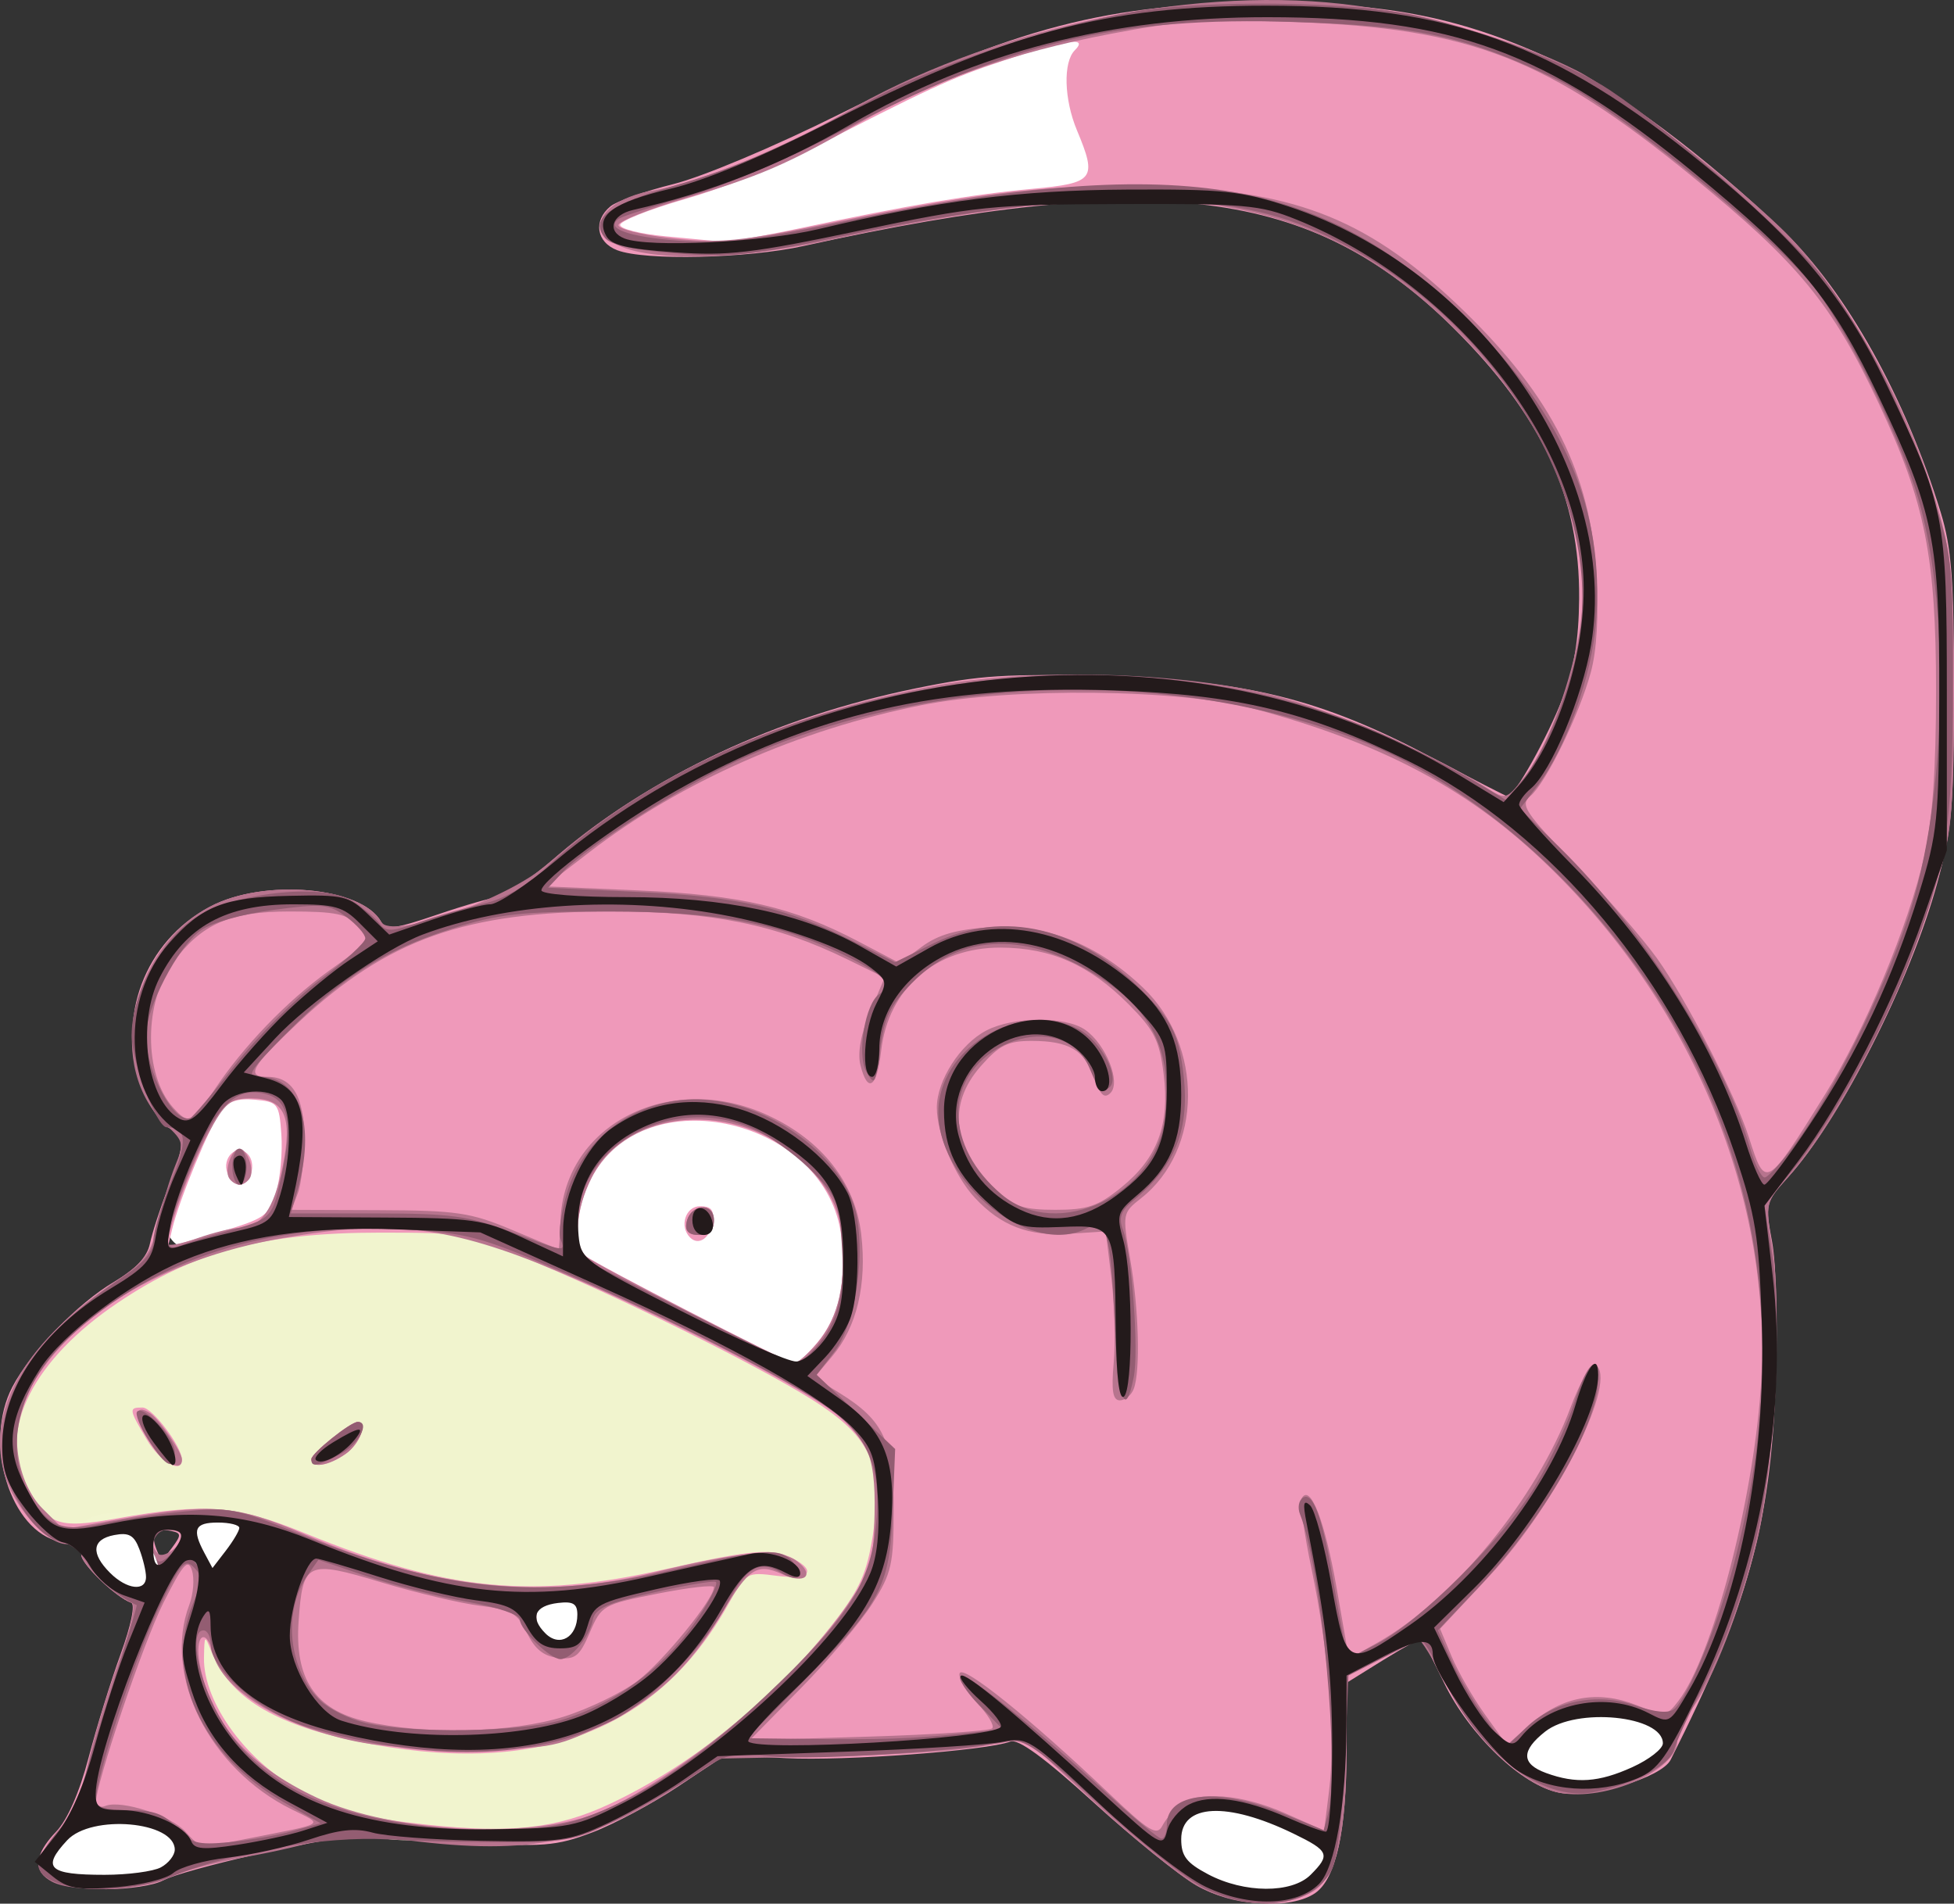 <?xml version="1.0" encoding="UTF-8" standalone="no"?>
<!-- Created with Inkscape (http://www.inkscape.org/) -->

<svg
   xmlns:dc="http://purl.org/dc/elements/1.1/"
   xmlns:cc="http://creativecommons.org/ns#"
   xmlns:rdf="http://www.w3.org/1999/02/22-rdf-syntax-ns#"
   xmlns:svg="http://www.w3.org/2000/svg"
   xmlns="http://www.w3.org/2000/svg"
   xmlns:sodipodi="http://sodipodi.sourceforge.net/DTD/sodipodi-0.dtd"
   xmlns:inkscape="http://www.inkscape.org/namespaces/inkscape"
   version="1.0"
   width="271.808"
   height="264.808"
   id="svg2"
   inkscape:version="0.47 r22583"
   sodipodi:docname="slowpoke.svg"
   inkscape:export-filename="/home/randomwind/slowpoke-uh.png"
   inkscape:export-xdpi="423.82999"
   inkscape:export-ydpi="423.82999">
  <rect width="100%" height="100%" fill="#333333" stroke="none"/>
  <sodipodi:namedview
     pagecolor="#ffffff"
     bordercolor="#666666"
     borderopacity="1"
     objecttolerance="10"
     gridtolerance="10"
     guidetolerance="10"
     inkscape:pageopacity="0"
     inkscape:pageshadow="2"
     inkscape:window-width="1280"
     inkscape:window-height="973"
     id="namedview20"
     showgrid="false"
     inkscape:zoom="2.5207262"
     inkscape:cx="135.90378"
     inkscape:cy="132.40407"
     inkscape:window-x="-2"
     inkscape:window-y="0"
     inkscape:window-maximized="1"
     inkscape:current-layer="svg2" />
  <defs
     id="defs4">
    <inkscape:perspective
       sodipodi:type="inkscape:persp3d"
       inkscape:vp_x="0 : 132.40407 : 1"
       inkscape:vp_y="0 : 1000 : 0"
       inkscape:vp_z="271.80756 : 132.40407 : 1"
       inkscape:persp3d-origin="135.90378 : 88.269379 : 1"
       id="perspective24" />
  </defs>
  <g
     transform="translate(-229.189, -373.144)"
     id="layer1">
    <g
       id="g3604">
      <path
         d="M 380.954,377.075 C 383.984,400.561 387.015,400.435 382.848,400.435 C 378.681,400.435 350.728,403.608 334.487,407.506 C 328.173,409.021 310.213,409.03 313.831,402.958 C 344.083,391.898 366.109,378.103 380.954,377.075 z"
         id="path3602"
         style="opacity: 1; fill: rgb(255, 255, 255); fill-opacity: 1; fill-rule: nonzero; stroke: none; stroke-width: 1; stroke-linecap: square; stroke-linejoin: round; stroke-miterlimit: 4; stroke-dasharray: none; stroke-dashoffset: 0pt; stroke-opacity: 1;" />
      <path
         d="M 310.369,549.559 C 307.299,545.316 308.107,539.281 311.086,535.215 C 315.267,529.126 323.503,526.311 330.585,528.269 C 336.642,529.879 341.955,533.915 345.497,539.042 C 349.301,544.76 349.906,552.803 346.154,558.696 C 344.791,560.582 343.036,562.707 340.555,562.918 C 334.736,563.157 329.771,559.71 324.838,557.128 C 322.773,555.977 320.46,555.341 318.561,553.895 C 315.953,552.239 313.309,550.568 310.369,549.559 z"
         id="path3514"
         style="opacity: 1; fill: rgb(255, 255, 255); fill-opacity: 1; fill-rule: nonzero; stroke: none; stroke-width: 1; stroke-linecap: square; stroke-linejoin: round; stroke-miterlimit: 4; stroke-dasharray: none; stroke-dashoffset: 0pt; stroke-opacity: 1;" />
      <path
         d="M 254.811,546.781 C 251.649,545.761 251.671,541.642 253.37,539.346 C 254.974,536.139 257.366,533.268 258.168,529.703 C 259.541,526.234 264.648,523.89 267.641,526.734 C 269.385,529.211 269.137,532.474 269.615,535.346 C 269.811,539.645 267.456,544.885 262.68,545.35 C 260.066,545.874 257.433,546.297 254.811,546.781 z"
         id="path3512"
         style="opacity: 1; fill: rgb(255, 255, 255); fill-opacity: 1; fill-rule: nonzero; stroke: none; stroke-width: 1; stroke-linecap: square; stroke-linejoin: round; stroke-miterlimit: 4; stroke-dasharray: none; stroke-dashoffset: 0pt; stroke-opacity: 1;" />
      <path
         d="M 240.416,587.187 C 234.34,586.331 231.191,579.119 230.129,573.83 C 229.971,567.914 233.877,563.039 237.245,558.593 C 243.343,553.095 250.784,549.219 258.491,546.492 C 265.392,544.088 272.729,543.611 279.97,544.035 C 287.073,544.036 294.184,543.788 301.278,544.255 C 310.617,549.214 318.468,557.411 329.268,559.19 C 336.163,561.966 344.076,564.079 348.388,570.704 C 352.057,576.042 352.602,582.798 352.762,589.075 C 350.931,594.693 346.8,599.63 343.378,604.536 C 339.242,608.601 334.368,611.742 329.562,614.966 C 324.518,619.724 318.288,623.013 312.466,626.676 C 304.216,629.55 295.263,628.304 286.686,628.61 C 279.264,628.866 272.367,625.426 265.839,622.28 C 262.137,618.462 258.915,613.943 256.709,609.129 C 255.142,606.021 255.227,597.551 258.758,598.216 C 260.569,604.257 263.825,610.027 270.443,611.577 C 278.279,615.431 287.237,614.691 295.714,615.008 C 301.502,614.781 307.807,615.853 312.807,612.164 C 317.851,608.696 324.166,606 326.122,599.641 C 328.007,596.968 331.124,591.697 325.356,591.906 C 319.497,592.16 314.581,596.406 308.546,595.835 C 302.396,596.519 296.497,595.074 290.613,593.525 C 282.675,593.397 274.705,591.361 267.49,588.091 C 262.664,583.501 256.295,583.951 250.177,584.122 C 246.975,584.613 241.063,582.677 240.416,587.187 z"
         id="path2729"
         style="opacity: 1; fill: rgb(241, 244, 206); fill-opacity: 1; fill-rule: nonzero; stroke: rgb(242, 245, 208); stroke-width: 1; stroke-linecap: square; stroke-linejoin: round; stroke-miterlimit: 4; stroke-dasharray: none; stroke-dashoffset: 0pt; stroke-opacity: 1;" />
      <path
         d="M 395.64,635.417 C 393.242,634.046 386.791,628.843 381.305,623.854 C 374.507,617.672 370.825,614.979 369.743,615.394 C 366.437,616.662 346.659,618.128 338.524,617.707 L 330.048,617.268 L 323.595,621.596 C 320.046,623.976 314.636,626.875 311.571,628.037 C 306.523,629.953 304.826,630.085 293.5,629.44 C 286.625,629.048 279.65,628.735 278,628.743 C 274.046,628.763 254.605,633.216 251.816,634.74 C 250.614,635.396 247.097,635.934 244,635.934 C 234.601,635.934 232.087,633.062 236.998,627.936 C 238.559,626.306 240.248,622.455 241.504,617.659 C 242.609,613.44 244.622,606.938 245.977,603.211 C 247.426,599.224 248.025,596.291 247.433,596.088 C 245.394,595.388 240.5,590.716 240.5,589.47 C 240.5,588.762 239.166,587.917 237.535,587.591 C 230.624,586.208 226.826,573.872 230.909,566.069 C 233.478,561.161 240.023,554.403 245.077,551.442 C 248.08,549.682 249.659,547.998 250.042,546.147 C 250.35,544.655 251.48,541.175 252.552,538.414 C 254.973,532.176 254.977,531.259 252.587,529.98 C 251.535,529.417 249.902,526.934 248.958,524.463 C 245.274,514.816 249.304,504.066 258.407,499.26 C 265.907,495.301 279.453,496.489 282.2,501.348 C 282.87,502.533 284.134,502.375 290,500.374 C 293.85,499.06 297.675,497.967 298.5,497.946 C 299.325,497.924 302.925,495.416 306.5,492.374 C 319.923,480.949 337.048,472.916 356.526,468.907 C 365.513,467.058 369.271,466.819 383,467.229 C 402.744,467.817 412.941,470.35 428.305,478.48 C 433.973,481.48 438.751,483.934 438.922,483.934 C 439.842,483.934 444.486,475.641 446.481,470.434 C 448.149,466.08 448.8,462.239 448.852,456.434 C 448.98,442.334 443.714,431.006 431.321,418.722 C 411.689,399.261 390.054,396.539 341,407.355 C 333.096,409.098 318.929,409.428 315.065,407.958 C 312.143,406.847 311.669,403.868 314.095,401.855 C 314.972,401.127 318.91,399.732 322.845,398.756 C 326.902,397.749 336.927,393.529 346,389.009 C 370.103,377.001 383.512,373.513 405.5,373.532 C 422.55,373.546 432.845,375.648 445.877,381.777 C 453.972,385.583 466.863,395.233 477.314,405.31 C 486.027,413.71 494.257,428.453 499.154,444.434 C 500.656,449.334 500.993,453.824 500.996,468.934 C 501,485.184 500.718,488.467 498.68,495.934 C 494.943,509.621 485.193,528.84 477.878,536.936 C 474.754,540.395 474.709,540.58 475.705,545.951 C 476.266,548.979 476.49,557.702 476.205,565.434 C 475.472,585.308 472.301,596.696 461.583,617.934 C 460.318,620.44 450.513,623.346 446.11,622.52 C 440.937,621.55 433.622,614.577 430.049,607.211 C 428.508,604.034 427.137,601.304 427.002,601.145 C 426.867,600.987 424.449,602.291 421.628,604.045 L 416.5,607.233 L 416.5,616.64 C 416.5,627.775 415.037,634.444 412.151,636.466 C 408.787,638.822 400.697,638.308 395.64,635.417 z M 410.277,634.377 C 411.5,633.521 412.5,632.226 412.5,631.5 C 412.5,629.371 402.941,625.784 398.188,626.129 C 394.516,626.396 393.963,626.754 393.698,629.034 C 393.437,631.283 394.044,631.919 398.198,633.751 C 403.961,636.292 407.297,636.465 410.277,634.377 z M 250.396,632.82 C 253.991,631.567 253.999,630.024 250.421,628.198 C 246.486,626.191 241.909,626.67 238.806,629.416 C 236.436,631.512 236.233,632.053 237.5,632.9 C 239.507,634.242 246.441,634.199 250.396,632.82 z M 313.978,624.091 C 325.598,618.653 337.133,609.278 345.417,598.541 C 348.775,594.188 349.801,591.851 350.597,586.739 C 352.053,577.387 350.505,573.458 343.497,568.71 C 337.087,564.368 318.296,554.919 304,548.851 C 294.102,544.649 293.878,544.606 282,544.606 C 265.936,544.605 256.226,547.201 245.611,554.333 C 233.86,562.229 228.891,571.988 232.786,579.52 C 235.805,585.359 237.111,585.855 245.5,584.355 C 257.713,582.17 262.048,582.517 271.705,586.454 C 291.293,594.44 303.146,595.621 321.694,591.434 C 333.942,588.669 336.712,588.442 339.566,589.969 C 342.877,591.741 341.721,592.924 337.25,592.341 C 333.081,591.798 332.954,591.87 330.603,596.11 C 320.61,614.135 303.539,620.47 278.758,615.352 C 267.252,612.975 261.119,609.193 258.623,602.933 C 257.652,600.497 257.625,600.518 257.563,603.723 C 257.441,610.065 263.737,618.558 271.442,622.446 C 276.786,625.143 280.388,626.095 288.5,626.953 C 300.378,628.21 306.692,627.5 313.978,624.091 z M 249.599,573.376 C 247.094,569.131 247.068,568.934 249.015,568.934 C 250.385,568.934 254.487,574.359 254.496,576.184 C 254.507,578.261 251.445,576.506 249.599,573.376 z M 272.5,576.122 C 272.5,575.307 277.945,570.934 278.96,570.934 C 280.403,570.934 279.241,574.001 277.277,575.377 C 274.877,577.058 272.5,577.429 272.5,576.122 z M 455.91,618.536 C 460.664,616.549 461.029,615.258 457.37,613.366 C 453.237,611.229 447.12,612.002 443.848,615.076 C 441.557,617.229 441.51,617.467 443.138,618.658 C 445.44,620.341 451.733,620.281 455.91,618.536 z M 308.79,598.934 C 309.206,597.343 308.82,596.934 306.906,596.934 C 305.568,596.934 304.5,597.525 304.5,598.267 C 304.5,601.406 308.001,601.95 308.79,598.934 z M 247.611,587.644 C 246.902,586.935 245.843,586.921 244.321,587.6 L 242.077,588.602 L 245.039,591.518 L 248,594.434 L 248.328,591.562 C 248.509,589.982 248.186,588.219 247.611,587.644 z M 252.972,586.095 C 250.779,585.64 250.111,586.481 250.948,588.64 C 251.602,590.327 251.731,590.315 253.122,588.434 C 254.44,586.65 254.424,586.397 252.972,586.095 z M 259.972,586.095 C 257.779,585.64 257.111,586.481 257.948,588.64 C 258.602,590.327 258.731,590.315 260.122,588.434 C 261.44,586.65 261.424,586.397 259.972,586.095 z M 342.871,559.904 C 345.857,556.356 346.948,551.601 346.233,545.257 C 344.372,528.749 318.726,522.77 311.397,537.136 C 309.222,541.399 308.924,546.366 310.75,547.915 C 311.96,548.942 338.327,562.511 339.661,562.794 C 340.025,562.871 341.469,561.57 342.871,559.904 z M 325.188,545.288 C 323.647,543.747 324.54,540.934 326.57,540.934 C 328.125,540.934 328.56,541.473 328.32,543.105 C 327.988,545.361 326.38,546.481 325.188,545.288 z M 267.598,538.976 C 268.178,537.028 268.506,533.409 268.326,530.934 C 268.015,526.64 267.847,526.419 264.661,526.114 C 262.332,525.89 260.908,526.344 259.95,527.614 C 258.407,529.658 254.108,540.054 253.156,544.039 L 252.535,546.644 L 259.539,544.581 C 266.06,542.661 266.617,542.274 267.598,538.976 z M 260.836,536.366 C 260.002,534.194 262.118,532.152 263.633,533.666 C 264.913,534.946 264.12,537.934 262.5,537.934 C 261.915,537.934 261.167,537.228 260.836,536.366 z M 340.5,404.888 C 355.52,401.696 364.404,400.188 372.75,399.416 C 381.429,398.613 381.84,398.078 379,391.279 C 377.194,386.957 377.055,381.779 378.7,380.134 C 380.633,378.201 377.639,378.631 368.864,381.546 C 361.44,384.013 358.398,385.416 340.757,394.508 C 336.773,396.562 329.447,399.41 324.476,400.838 C 319.505,402.265 315.444,403.884 315.452,404.434 C 315.46,404.984 318.286,405.693 321.733,406.011 C 325.18,406.329 328.675,406.66 329.5,406.748 C 330.325,406.836 335.275,405.999 340.5,404.888 z"
         id="path2725"
         style="fill: rgb(239, 153, 186);" />
      <path
         d="M 395.603,635.396 C 393.185,634.014 386.783,628.805 381.377,623.82 L 371.548,614.758 L 366.274,615.951 C 363.373,616.608 353.891,617.283 345.202,617.453 L 329.405,617.761 L 322.837,622.04 C 311.019,629.739 301.899,631.36 284.223,628.901 C 278.899,628.161 275.98,628.184 273.9,628.982 C 272.305,629.595 267.54,630.708 263.312,631.457 C 259.083,632.206 254.268,633.519 252.611,634.376 C 249.192,636.144 239.356,636.462 236.434,634.898 C 233.773,633.474 234.008,631.576 237.322,627.718 C 239.097,625.652 240.624,622.207 241.437,618.434 C 242.148,615.134 244.037,608.836 245.634,604.44 C 247.421,599.522 248.132,596.311 247.482,596.094 C 245.329,595.377 240.5,590.709 240.5,589.345 C 240.5,588.569 239.575,587.934 238.444,587.934 C 235.598,587.934 230.88,582.472 229.696,577.807 C 227.416,568.827 232.845,559.699 245.532,551.181 C 249.383,548.595 250.228,547.41 251.161,543.286 C 251.764,540.617 252.853,536.994 253.579,535.234 C 254.812,532.25 254.728,531.874 252.335,529.656 C 243.819,521.764 247.125,505.217 258.407,499.26 C 265.939,495.284 279.475,496.493 282.214,501.387 C 283.63,503.918 299.912,498.212 305.506,493.224 C 319.198,481.013 338.291,472.295 359.777,468.441 C 373.888,465.91 395.571,466.736 407.897,470.273 C 416.194,472.653 429.297,478.449 435.825,482.626 C 438.648,484.432 438.652,484.431 441.082,481.434 C 444.048,477.776 447.32,469.388 448.755,461.765 C 451.335,448.063 445.184,432.445 432.072,419.41 C 412.054,399.508 391.357,396.45 344.767,406.508 C 329.047,409.902 315.489,409.522 313.107,405.621 C 311.616,403.18 314.934,400.44 320.448,399.558 C 326.084,398.657 338.571,393.564 346.5,388.934 C 366.404,377.309 393.964,371.24 415.777,373.677 C 426.977,374.929 439.867,378.583 448.5,382.953 C 453.873,385.673 469.189,397.472 476.827,404.775 C 485.414,412.985 494.606,429.302 498.713,443.624 C 500.674,450.465 500.95,453.728 500.932,469.934 C 500.913,487.249 500.736,489.003 498.167,497.334 C 493.542,512.329 484.95,529.107 477.896,536.919 C 474.765,540.387 474.736,540.514 475.707,546.434 C 477.152,555.233 475.979,577.865 473.572,587.641 C 471.229,597.154 467.537,606.669 464.573,610.832 C 463.433,612.433 462.5,614.443 462.5,615.299 C 462.5,619.379 452.632,623.744 446.153,622.528 C 441.174,621.594 434.272,615.004 430.37,607.458 C 428.516,603.874 426.775,601.063 426.5,601.211 C 426.225,601.359 423.863,602.572 421.25,603.906 L 416.5,606.332 L 416.5,615.584 C 416.5,628.687 415.076,634.584 411.463,636.453 C 407.082,638.718 400.667,638.291 395.603,635.396 z M 409.798,635.01 C 411.134,634.503 412.462,633.188 412.749,632.09 C 413.187,630.414 412.364,629.767 407.636,628.073 C 398.94,624.959 397.726,624.742 395.538,625.913 C 391.938,627.84 392.947,631.451 397.75,633.828 C 402.35,636.105 405.982,636.461 409.798,635.01 z M 250.396,632.82 C 253.991,631.567 253.999,630.024 250.421,628.198 C 246.263,626.077 241.136,626.628 238.451,629.486 C 236.428,631.639 236.283,632.185 237.526,632.971 C 239.55,634.251 246.527,634.169 250.396,632.82 z M 263.701,628.887 C 274.801,626.696 274.259,627.058 269.766,624.835 C 258.298,619.162 251.799,606.168 255.525,596.367 C 256.089,594.883 256.255,592.736 255.893,591.595 C 255.347,589.876 254.665,590.649 251.91,596.115 C 249.114,601.662 242.5,621.283 242.5,624.032 C 242.5,624.493 243.128,624.63 243.895,624.335 C 246.098,623.49 253.002,625.725 254.996,627.929 C 257.112,630.267 256.855,630.239 263.701,628.887 z M 393.315,624.184 C 395.777,622.22 401.945,622.713 407.91,625.351 L 413.377,627.769 L 414.075,622.181 C 414.981,614.924 414.015,602.72 411.64,591.434 C 410.598,586.484 409.984,582.028 410.276,581.532 C 411.465,579.509 413.487,584.728 415.113,594.017 L 416.837,603.872 L 420.756,601.67 C 431.365,595.707 442.854,581.726 447.658,568.934 C 449,565.359 450.526,562.659 451.049,562.934 C 454.515,564.756 445.842,582.223 436.508,592.217 L 429.509,599.712 L 431.122,603.573 C 432.01,605.696 434.1,609.334 435.767,611.656 L 438.799,615.878 L 442.128,612.955 C 446.517,609.102 451.448,608.217 456.806,610.322 C 460.884,611.923 461.01,611.91 462.699,609.696 C 467.377,603.564 472.981,582.303 474.101,566.434 C 475.969,539.971 464.61,512.487 443.622,492.688 C 433,482.667 421.138,476.448 403.687,471.75 C 393.419,468.986 370.003,468.719 357.429,471.224 C 340.333,474.629 323.915,481.882 311.257,491.62 L 305,496.434 L 318,497.004 C 332.22,497.629 339.524,499.328 348.664,504.139 L 354.328,507.121 L 357.436,504.823 C 359.696,503.152 362.287,502.415 366.939,502.118 C 374.681,501.625 381.811,504.45 388.196,510.54 C 396.641,518.594 396.505,533.065 387.921,539.817 C 385.327,541.857 385.304,541.987 386.393,548.243 C 387.606,555.206 387.845,563.871 386.893,566.352 C 386.559,567.222 385.692,567.934 384.965,567.934 C 383.979,567.934 383.763,566.603 384.113,562.684 C 384.37,559.796 384.225,554.509 383.79,550.934 L 383,544.434 L 377.862,544.767 C 372.266,545.131 368.44,543.665 364.798,539.765 C 362.01,536.78 359.499,530.826 359.504,527.216 C 359.509,523.435 362.771,518.362 366.406,516.482 C 370.184,514.528 377.41,514.482 380.14,516.394 C 383.034,518.421 385.144,523.689 383.658,525.176 C 382.816,526.018 382.24,525.486 381.408,523.099 C 380.052,519.21 377.893,517.934 372.669,517.934 C 369.386,517.934 368.176,518.539 365.604,521.468 C 360.854,526.878 361.697,533.058 367.986,538.934 C 370.146,540.953 371.686,541.434 375.988,541.434 C 380.458,541.434 381.932,540.933 385.157,538.324 C 390.207,534.237 391.938,529.598 391.055,522.526 C 390.472,517.861 389.741,516.408 386.185,512.836 C 380.717,507.345 375.386,504.983 368.398,504.956 C 359.356,504.92 352.739,510.633 351.76,519.319 C 351.183,524.443 349.889,525.331 348.877,521.3 C 348.452,519.606 348.935,516.965 350.23,513.899 L 352.244,509.133 L 347.033,506.581 C 337.139,501.736 328.225,499.934 314.164,499.934 C 293.972,499.934 283.101,503.783 270.777,515.298 C 264.127,521.512 263.317,522.934 266.429,522.934 C 269.861,522.934 271.5,525.684 271.5,531.44 C 271.5,534.39 271.104,537.845 270.62,539.119 L 269.74,541.434 L 281.87,541.479 C 292.745,541.52 294.665,541.805 300.422,544.229 C 303.955,545.717 306.88,546.931 306.922,546.928 C 306.965,546.925 307.067,545.129 307.15,542.937 C 307.653,529.513 322.504,521.997 336.056,528.307 C 343.564,531.804 348.158,537.68 348.991,544.854 C 349.796,551.79 348.383,557.731 344.96,561.798 L 342.473,564.754 L 345.969,566.914 C 352.144,570.731 353.5,573.653 353.5,583.142 C 353.5,590.726 353.213,591.994 350.55,596.193 C 348.928,598.751 344.425,604.077 340.543,608.029 L 333.485,615.214 L 350.02,614.713 C 359.115,614.437 366.848,613.919 367.205,613.562 C 367.562,613.205 366.6,611.604 365.067,610.004 C 363.534,608.403 362.459,606.558 362.677,605.902 C 363.1,604.632 372.447,612.15 383.471,622.625 C 389.021,627.899 390.117,628.565 390.868,627.125 C 391.352,626.195 392.454,624.871 393.315,624.184 z M 312.956,625.056 C 324.018,620.163 339.842,606.891 346.993,596.509 C 350.369,591.606 350.697,590.52 350.842,583.751 C 351.027,575.07 349.697,572.359 343.225,568.234 C 335.699,563.438 319.296,555.226 306.737,549.968 C 291.804,543.717 283.618,542.726 268.577,545.35 C 251.522,548.324 238.501,556.295 232.852,567.219 C 230.42,571.923 231.489,579.388 235.112,582.994 L 238,585.868 L 246,584.436 C 258.499,582.198 262.123,582.489 271.311,586.471 C 288.888,594.088 304.323,595.817 320,591.923 C 331.98,588.948 337.617,588.482 339.998,590.27 C 342.625,592.242 341.201,593.574 338.016,592.123 C 334.501,590.521 333.382,591.241 329.63,597.513 C 324.984,605.281 320.224,609.694 312.589,613.312 C 306.278,616.302 305.472,616.432 293.5,616.386 C 283.452,616.348 279.574,615.897 273.73,614.087 C 265.903,611.665 259.881,607.298 258.883,603.322 C 257.886,599.35 256.2,600.522 256.974,604.649 C 258.505,612.807 263.72,618.738 273.31,623.226 C 283.855,628.16 303.852,629.083 312.956,625.056 z M 249.81,573.413 C 247.74,570.163 247.894,568.252 250.106,569.75 C 251.405,570.629 254.5,575.142 254.5,576.156 C 254.5,578.108 251.793,576.524 249.81,573.413 z M 272.5,576.122 C 272.5,575.307 277.945,570.934 278.96,570.934 C 280.403,570.934 279.241,574.001 277.277,575.377 C 274.877,577.058 272.5,577.429 272.5,576.122 z M 457.392,617.858 C 460.368,616.044 460.605,615.61 459.323,614.328 C 457.578,612.583 451.533,611.458 448.284,612.273 C 447.006,612.594 444.896,613.848 443.595,615.06 C 441.337,617.163 441.313,617.323 443.056,618.598 C 445.851,620.642 453.471,620.249 457.392,617.858 z M 307.645,611.926 C 311.14,610.822 315.765,608.574 317.922,606.93 C 321.451,604.242 328.5,595.576 328.5,593.926 C 328.5,593.566 324.986,593.966 320.692,594.815 C 313.085,596.319 312.841,596.458 311.236,600.217 C 309.814,603.546 309.205,604.031 306.794,603.754 C 304.808,603.526 303.566,602.524 302.5,600.287 C 301.194,597.547 300.353,597.058 296,596.514 C 293.25,596.17 287.048,594.699 282.218,593.244 C 271.845,590.12 271.307,590.374 270.726,598.669 C 270.165,606.697 273.013,610.953 280.039,612.588 C 288.22,614.491 300.454,614.197 307.645,611.926 z M 308.5,600.515 C 308.5,600.285 308.773,599.385 309.107,598.515 C 309.565,597.322 309.073,596.934 307.107,596.934 C 304.654,596.934 303.616,598.717 305.167,600.267 C 305.895,600.995 308.5,601.189 308.5,600.515 z M 248.72,589.978 C 248.369,587.585 247.775,586.934 245.946,586.934 C 242.326,586.934 241.871,588.996 244.912,591.612 C 248.233,594.468 249.311,594.005 248.72,589.978 z M 254.5,586.811 C 254.5,586.329 253.6,585.934 252.5,585.934 C 250.578,585.934 249.789,587.889 251.158,589.258 C 251.915,590.015 254.5,588.123 254.5,586.811 z M 261.5,586.811 C 261.5,586.329 260.359,585.934 258.965,585.934 C 256.713,585.934 256.553,586.164 257.535,587.998 C 258.418,589.649 258.926,589.825 260.07,588.876 C 260.856,588.223 261.5,587.294 261.5,586.811 z M 342.259,560.684 C 345.211,557.533 346.5,553.622 346.5,547.819 C 346.5,542.191 344.974,538.664 340.839,534.737 C 331.719,526.074 316.464,527.203 311.513,536.907 C 309.234,541.375 308.893,546.317 310.75,547.963 C 311.87,548.955 338.167,562.498 339.576,562.807 C 339.892,562.877 341.1,561.921 342.259,560.684 z M 324.688,543.195 C 325.19,540.588 328.5,540.298 328.5,542.86 C 328.5,544.291 327.858,544.934 326.427,544.934 C 324.996,544.934 324.457,544.395 324.688,543.195 z M 262.554,543.934 C 265.444,543.934 267.277,541.323 268.49,535.481 C 269.949,528.452 268.797,525.934 264.124,525.934 C 261.192,525.934 260.514,526.492 258.129,530.874 C 255.801,535.151 252.544,544.002 252.511,546.139 C 252.505,546.527 254.357,546.19 256.626,545.389 C 258.895,544.589 261.563,543.934 262.554,543.934 z M 261.056,537.024 C 260.367,535.909 261.418,532.934 262.5,532.934 C 263.582,532.934 264.633,535.909 263.944,537.024 C 263.635,537.524 262.985,537.934 262.5,537.934 C 262.015,537.934 261.365,537.524 261.056,537.024 z M 483.041,525.419 C 488.584,516.527 494.652,501.959 496.863,492.236 C 498.008,487.2 498.5,480.266 498.5,469.146 C 498.5,450.672 496.978,443.016 490.599,429.404 C 484.045,415.417 479.408,409.772 464.5,397.631 C 444.356,381.225 433.823,377.124 409.5,376.222 C 397.222,375.766 393.259,376.017 383.637,377.86 C 369.822,380.507 358.852,384.402 348.667,390.277 C 338.755,395.993 334.892,397.66 324.219,400.828 C 319.389,402.261 315.339,403.884 315.219,404.434 C 315.099,404.984 318.415,405.817 322.59,406.286 C 329.22,407.03 332.065,406.753 345.09,404.095 C 366.681,399.688 375.907,398.688 390.777,399.144 C 409.885,399.729 419.947,403.867 432.903,416.468 C 445.093,428.324 450.433,438.995 451.263,453.158 C 451.591,458.748 451.309,463.597 450.478,466.658 C 448.874,472.567 444.214,482.097 442.05,483.892 C 440.613,485.085 441.295,486.121 448.263,493.333 C 452.567,497.788 457.703,503.684 459.675,506.434 C 463.753,512.12 470.602,525.478 472.493,531.434 C 474.766,538.594 474.865,538.537 483.041,525.419 z M 258.97,524.8 C 262.958,518.774 269.084,512.398 274.901,508.22 C 277.705,506.205 280.185,504.42 280.411,504.252 C 280.636,504.083 280.004,503.043 279.006,501.94 C 277.488,500.263 275.928,499.934 269.493,499.934 C 261.153,499.934 257.257,501.634 253.276,507.011 C 249.18,512.543 249.166,522.61 253.248,527.184 C 255.442,529.642 255.888,529.456 258.97,524.8 z"
         id="path2723"
         style="fill: rgb(183, 116, 142);" />
      <path
         d="M 396.702,635.804 C 394.338,634.634 387.813,629.44 382.202,624.261 C 373.656,616.373 371.594,614.932 369.5,615.382 C 363.403,616.693 342.432,618.037 336.724,617.482 C 330.934,616.92 330.122,617.097 326.224,619.77 C 323.901,621.364 319.075,624.175 315.5,626.018 C 309.566,629.076 308.216,629.371 300,629.401 C 295.05,629.419 287.4,629.239 283,629 C 274.407,628.535 261.884,630.676 253.315,634.075 C 245.499,637.175 234.5,636.215 234.5,632.433 C 234.5,631.647 235.85,629.466 237.5,627.586 C 239.15,625.707 240.5,623.496 240.5,622.672 C 240.5,621.848 242.278,615.623 244.451,608.838 C 246.624,602.053 248.311,596.463 248.201,596.415 C 245.675,595.324 242.162,592.287 241.341,590.483 C 240.752,589.191 239.088,587.898 237.636,587.603 C 233.766,586.817 229.5,579.734 229.5,574.093 C 229.5,565.899 234.975,558.315 246.394,550.693 C 249.156,548.85 250.508,547.213 250.524,545.693 C 250.537,544.45 251.65,540.753 252.997,537.476 C 255.327,531.806 255.176,530.016 252.36,529.949 C 250.98,529.916 247.5,520.745 247.5,517.141 C 247.5,511.218 251.924,503.347 256.847,500.513 C 262.728,497.127 274.461,496.027 278.268,498.505 C 279.771,499.483 281.457,500.897 282.015,501.647 C 282.867,502.792 283.749,502.756 287.515,501.424 C 289.982,500.552 294.002,499.387 296.448,498.837 C 299.429,498.166 302.398,496.437 305.448,493.593 C 334.266,466.731 388.113,458.922 424,476.401 C 427.85,478.276 432.728,480.85 434.84,482.12 L 438.68,484.43 L 440.736,481.932 C 444.075,477.873 447.62,469.281 448.803,462.376 C 452.573,440.363 434.71,413.796 409.725,404.258 C 396.684,399.279 375.008,399.9 346,406.083 C 333.936,408.654 330.795,408.974 323.287,408.397 C 317.485,407.951 314.163,407.232 313.345,406.247 C 311.153,403.606 313.809,401.615 323.085,398.942 C 331.787,396.435 338.292,393.57 351.5,386.429 C 359.279,382.223 376.123,376.644 386.5,374.837 C 396.639,373.071 417.196,373.315 426.243,375.308 C 435.404,377.326 447.778,382.098 453.121,385.675 C 462.515,391.963 478.866,406.424 483.145,412.23 C 489.01,420.187 493.756,429.639 497.702,441.222 C 500.762,450.203 500.841,450.884 500.843,468.434 C 500.845,488.195 499.889,494.079 494.446,507.796 C 490.681,517.285 483.503,529.955 478.434,536.058 L 474.593,540.682 L 475.673,547.558 C 476.274,551.385 476.508,559.533 476.199,565.934 C 475.382,582.927 472.091,596.235 465.621,608.709 C 463.988,611.857 462.383,615.382 462.054,616.542 C 461.434,618.724 456.42,621.356 450.799,622.449 C 443.695,623.83 434.625,616.817 429.754,606.178 C 428.408,603.237 427.013,600.977 426.653,601.156 C 426.294,601.334 423.921,602.543 421.38,603.843 L 416.76,606.206 L 416.261,618.32 C 415.987,624.982 415.204,631.621 414.521,633.073 C 412.09,638.243 404.101,639.467 396.702,635.804 z M 411.5,633.934 C 412.6,632.834 413.5,631.536 413.5,631.05 C 413.5,630.133 404.996,626.472 400.343,625.384 C 396.665,624.525 393.5,626.436 393.5,629.518 C 393.5,634.695 407.342,638.091 411.5,633.934 z M 250.935,632.958 C 256.306,630.916 252.137,626.934 244.627,626.934 C 241.869,626.934 240.201,627.623 238.451,629.486 C 236.428,631.639 236.283,632.185 237.526,632.971 C 239.468,634.199 247.692,634.191 250.935,632.958 z M 269.889,627.853 L 273.778,626.763 L 268.757,623.896 C 257.203,617.297 251.972,605.921 256.027,596.214 C 257.353,593.042 257.365,592.37 256.122,591.127 C 254.879,589.884 254.225,590.669 251.17,597.064 C 247.957,603.791 242.5,620.518 242.5,623.64 C 242.5,624.508 243.993,624.934 247.036,624.934 C 250.591,624.934 252.05,625.466 253.786,627.399 C 255.718,629.55 256.636,629.805 261,629.404 C 263.75,629.151 267.75,628.453 269.889,627.853 z M 391.5,626.969 C 391.5,622.468 398.595,621.737 407.431,625.327 L 413.322,627.721 L 413.897,625.577 C 415.618,619.166 413.034,591.271 410.026,583.785 C 409.662,582.878 409.845,581.838 410.434,581.475 C 411.792,580.635 413.081,584.021 414.471,592.087 C 415.073,595.578 415.81,599.663 416.108,601.165 L 416.651,603.897 L 420.615,601.875 C 426.626,598.809 438.538,586.937 442.773,579.792 C 444.846,576.295 447.29,571.071 448.204,568.184 C 449.928,562.736 451.517,561.279 451.476,565.184 C 451.41,571.492 443.903,584.431 434.651,594.183 L 429.196,599.933 L 431.071,604.091 C 432.102,606.378 434.233,610.027 435.807,612.198 L 438.667,616.147 L 441.474,613.459 C 445.368,609.728 451.299,608.53 456.686,610.386 C 459.455,611.34 461.309,611.507 462.074,610.872 C 463.987,609.285 468.222,598.977 470.407,590.59 C 476.867,565.794 475.428,543.633 466.038,523.308 C 456.106,501.812 437.073,483.195 417.5,475.829 C 391.028,465.867 358.122,467.054 331.895,478.916 C 324.511,482.255 310.771,490.952 307.68,494.242 L 305.438,496.629 L 318.219,497.228 C 331.98,497.873 338.589,499.396 347.839,504.053 L 353.678,506.994 L 359.126,504.328 C 368.826,499.582 379.469,502.111 388.388,511.28 C 391.966,514.957 392.929,516.759 393.605,521.033 C 394.964,529.634 393.042,535.041 386.79,540.194 C 385.098,541.589 384.772,542.532 385.399,544.224 C 386.641,547.579 387.626,561.053 386.896,564.704 C 385.7,570.682 384.76,568.001 384.258,557.184 C 383.671,544.557 383.095,542.545 380.466,543.952 C 372.11,548.424 358.187,536.412 359.85,526.166 C 361.197,517.864 371.809,512.457 379.226,516.292 C 382.458,517.963 385.195,523.386 383.374,524.512 C 382.212,525.23 382.277,525.3 380.715,521.664 C 377.068,513.175 362.5,518.153 362.5,527.888 C 362.5,531.969 364.654,536.044 368.541,539.314 C 376.299,545.843 390.023,539.347 391.237,528.572 C 392.311,519.05 389.357,513.278 380.863,508.301 C 371.219,502.649 362.565,503.211 356.02,509.914 C 353.014,512.992 352.177,514.733 351.619,519.074 C 350.981,524.039 350.838,524.267 349.678,522.179 C 348.34,519.771 349.567,512.628 351.527,511.417 C 353.454,510.226 352.416,508.925 347.589,506.479 C 337.989,501.614 329.317,499.934 313.808,499.934 C 301.565,499.934 298.524,500.268 292.044,502.325 C 282.735,505.282 276.75,509.069 269.031,516.888 C 263.723,522.264 263.327,522.934 265.453,522.934 C 270.915,522.934 273.131,529.759 270.57,538.69 L 269.64,541.934 L 281.547,541.934 C 291.81,541.934 294.371,542.279 300.096,544.434 C 307.889,547.367 307.88,547.365 307.151,545.467 C 306.841,544.66 307.248,541.777 308.055,539.061 C 310.577,530.568 319.013,525.168 328.149,526.198 C 337.704,527.274 347.156,534.946 348.43,542.657 C 349.475,548.981 347.99,557.63 345.249,561.185 L 342.787,564.377 L 348.247,569.541 L 353.708,574.704 L 353.349,583.569 C 352.928,594.008 351.795,596.102 340.303,607.684 L 333.11,614.934 L 341.055,615.03 C 351.668,615.16 355.892,615.021 362.841,614.312 L 368.682,613.716 L 365.409,610.34 C 363.609,608.483 362.43,606.67 362.789,606.311 C 363.485,605.615 372.834,613.103 383.5,622.898 C 387.075,626.181 390.338,628.882 390.75,628.9 C 391.163,628.919 391.5,628.049 391.5,626.969 z M 310.132,626.095 C 318.346,623.256 326.18,618.035 335.607,609.119 C 347.125,598.224 350.164,593.581 351.022,585.569 C 351.879,577.57 350.115,573.116 344.468,569.026 C 339.028,565.085 321.666,556.225 306.787,549.797 C 296.149,545.202 294.088,544.654 285.647,544.178 C 266.479,543.097 250.609,548.214 238.662,559.329 C 231.628,565.873 229.524,575.001 233.55,581.514 C 236.066,585.586 238.013,586.267 243.633,585.044 C 246.035,584.521 251.022,583.781 254.716,583.4 C 260.949,582.758 262.079,582.97 270.439,586.355 C 290.729,594.57 304.29,595.878 323.097,591.434 C 335.407,588.525 337.798,588.383 339.52,590.458 C 341.232,592.52 340.152,593.358 337.73,591.845 C 334.911,590.085 332.892,591.245 330.452,596.027 C 327.447,601.918 319.858,609.721 314.52,612.409 C 303.454,617.981 288.974,618.325 272.091,613.417 C 265.709,611.562 258.5,605.471 258.5,601.934 C 258.5,600.834 258.05,599.934 257.5,599.934 C 255.66,599.934 256.473,605.487 259.079,610.715 C 264.744,622.085 277.083,627.421 298.5,627.764 C 302.389,627.826 307.062,627.156 310.132,626.095 z M 249.844,573.464 C 248.658,571.602 247.95,569.817 248.27,569.497 C 249.223,568.544 253.5,573.132 253.5,575.108 C 253.5,577.819 252.264,577.263 249.844,573.464 z M 272.5,576.122 C 272.5,575.307 277.945,570.934 278.96,570.934 C 280.745,570.934 279.024,574.128 276.55,575.408 C 273.189,577.146 272.5,577.267 272.5,576.122 z M 460,615.932 C 460,612.035 450.006,610.718 444.75,613.923 C 439.818,616.93 440.628,618.727 447.466,619.951 C 451.715,620.712 460,618.055 460,615.932 z M 307.219,612.424 C 314.499,610.262 321.365,605.275 325.77,598.949 C 327.871,595.932 329.204,593.335 328.733,593.178 C 328.262,593.021 324.307,593.706 319.945,594.701 C 313.646,596.137 311.939,596.913 311.653,598.471 C 311.231,600.777 308.634,603.934 307.159,603.934 C 305.715,603.934 301.5,599.827 301.5,598.419 C 301.5,597.758 298.367,596.698 294.25,595.967 C 290.263,595.259 283.958,593.655 280.24,592.403 L 273.479,590.125 L 271.994,592.245 C 268.455,597.299 269.309,605.526 273.812,609.757 C 275.052,610.922 277.851,612.293 280.033,612.804 C 286.455,614.308 301.589,614.096 307.219,612.424 z M 308.5,600.515 C 308.5,600.285 308.773,599.385 309.107,598.515 C 309.581,597.28 309.026,596.934 306.572,596.934 C 303.74,596.934 303.535,597.131 304.5,598.934 C 305.4,600.615 308.5,601.841 308.5,600.515 z M 248.9,592.1 C 248.845,591.459 248.733,590.034 248.65,588.934 C 248.544,587.521 247.783,586.934 246.059,586.934 C 242.526,586.934 241.953,588.722 244.588,591.527 C 246.895,593.983 249.086,594.275 248.9,592.1 z M 254.468,586.684 C 254.486,586.271 253.6,585.934 252.5,585.934 C 250.559,585.934 249.672,588.772 251.151,590.251 C 251.802,590.902 254.408,588.099 254.468,586.684 z M 260.981,587.954 C 262.613,586.151 262.627,585.92 261.136,585.347 C 258.516,584.342 256.593,585.574 257.194,587.872 C 257.868,590.449 258.707,590.467 260.981,587.954 z M 341.952,561.339 C 345.519,557.772 346.717,553.787 346.323,546.805 C 345.974,540.623 345.61,539.64 342.469,536.369 C 340.561,534.383 337.2,531.823 335,530.679 C 323.648,524.777 309.5,531.92 309.5,543.553 L 309.5,547.877 L 324.25,555.333 C 332.363,559.433 339.305,562.821 339.679,562.861 C 340.052,562.901 341.075,562.216 341.952,561.339 z M 324.688,543.195 C 325.19,540.588 328.5,540.298 328.5,542.86 C 328.5,544.291 327.858,544.934 326.427,544.934 C 324.996,544.934 324.457,544.395 324.688,543.195 z M 260.661,544.435 C 267.093,542.678 267.062,542.711 268.466,536.094 C 269.88,529.429 269.293,526.32 266.449,525.417 C 261.803,523.943 258.771,527.249 254.638,538.295 C 251.978,545.405 251.882,547.401 254.25,546.428 C 255.213,546.033 258.098,545.136 260.661,544.435 z M 261.5,535.434 C 261.5,534.059 261.95,532.934 262.5,532.934 C 263.05,532.934 263.5,534.059 263.5,535.434 C 263.5,536.809 263.05,537.934 262.5,537.934 C 261.95,537.934 261.5,536.809 261.5,535.434 z M 478.977,532.184 C 484.253,525.017 491.061,511.356 494.555,500.93 C 500.178,484.145 500.63,456.308 495.529,440.912 C 492.716,432.421 486.351,419.64 481.963,413.671 C 476.833,406.692 454.367,388.37 445.964,384.312 C 433.406,378.248 426.68,376.76 409.325,376.202 C 384.595,375.408 369.632,379.019 346,391.487 C 339.388,394.975 330.035,398.962 325.169,400.367 C 320.312,401.769 315.885,403.196 315.332,403.538 C 313.186,404.864 316.478,406.086 323.655,406.629 C 329.633,407.081 333.987,406.585 346.038,404.078 C 392.904,394.331 413.136,397.521 433.586,417.884 C 446.851,431.092 452.375,444.123 451.217,459.475 C 450.639,467.14 447.08,477.173 443.079,482.418 L 440.63,485.63 L 446.144,491.032 C 457.711,502.363 468.881,519.96 472.581,532.684 C 473.26,535.021 474.191,536.934 474.649,536.934 C 475.106,536.934 477.054,534.796 478.977,532.184 z M 261.878,521.285 C 264.946,517.354 270.278,512.015 273.728,509.422 C 277.177,506.828 280,504.244 280,503.678 C 280,503.112 278.813,501.764 277.363,500.681 C 274.966,498.891 274.04,498.804 267.188,499.719 C 262.856,500.298 258.561,501.515 257.088,502.58 C 253.912,504.877 249.5,513.356 249.5,517.162 C 249.5,522.238 253.374,529.485 255.65,528.667 C 256.008,528.539 258.811,525.217 261.878,521.285 z"
         id="path2721"
         style="fill: rgb(147, 93, 114);" />
      <path
         d="M 461.261,614.209 C 461.513,621.658 441.815,623.805 440.174,617.744 C 438.532,611.683 460.63,608.526 461.261,614.209 z"
         id="path3600"
         style="opacity: 1; fill: rgb(255, 255, 255); fill-opacity: 1; fill-rule: nonzero; stroke: none; stroke-width: 1; stroke-linecap: square; stroke-linejoin: round; stroke-miterlimit: 4; stroke-dasharray: none; stroke-dashoffset: 0pt; stroke-opacity: 1;" />
      <path
         d="M 259.735,584.409 C 264.155,584.914 264.321,587.801 259.104,591.859 C 256.831,593.627 251.402,583.651 259.735,584.409 z"
         id="path3596"
         style="opacity: 1; fill: rgb(255, 255, 255); fill-opacity: 1; fill-rule: nonzero; stroke: none; stroke-width: 1; stroke-linecap: square; stroke-linejoin: round; stroke-miterlimit: 4; stroke-dasharray: none; stroke-dashoffset: 0pt; stroke-opacity: 1;" />
      <path
         d="M 244.078,585.419 C 251.402,585.672 253.169,594.132 249.381,595.142 C 245.593,596.152 236.249,586.303 244.078,585.419 z"
         id="path3594"
         style="opacity: 1; fill: rgb(255, 255, 255); fill-opacity: 1; fill-rule: nonzero; stroke: none; stroke-width: 1; stroke-linecap: square; stroke-linejoin: round; stroke-miterlimit: 4; stroke-dasharray: none; stroke-dashoffset: 0pt; stroke-opacity: 1;" />
      <path
         d="M 306.834,595.268 C 311.253,595.142 312.011,601.582 307.591,601.96 C 303.172,602.339 302.288,594.763 306.834,595.268 z"
         id="path3592"
         style="opacity: 1; fill: rgb(255, 255, 255); fill-opacity: 1; fill-rule: nonzero; stroke: none; stroke-width: 1; stroke-linecap: square; stroke-linejoin: round; stroke-miterlimit: 4; stroke-dasharray: none; stroke-dashoffset: 0pt; stroke-opacity: 1;" />
      <path
         d="M 245.467,626.204 C 252.286,626.583 254.053,628.729 254.306,630.497 C 254.558,632.265 248.75,634.538 244.709,635.043 C 240.669,635.548 234.987,633.78 235.239,632.012 C 235.492,630.245 238.396,626.33 245.467,626.204 z"
         id="path3590"
         style="opacity: 1; fill: rgb(255, 255, 255); fill-opacity: 1; fill-rule: nonzero; stroke: none; stroke-width: 1; stroke-linecap: square; stroke-linejoin: round; stroke-miterlimit: 4; stroke-dasharray: none; stroke-dashoffset: 0pt; stroke-opacity: 1;" />
      <path
         d="M 397.369,624.436 C 405.703,625.952 414.92,627.846 413.531,632.896 C 412.142,637.947 403.177,637.442 398.505,634.917 C 393.833,632.391 387.899,627.214 397.369,624.436 z"
         id="path3598"
         style="opacity: 1; fill: rgb(255, 255, 255); fill-opacity: 1; fill-rule: nonzero; stroke: none; stroke-width: 1; stroke-linecap: square; stroke-linejoin: round; stroke-miterlimit: 4; stroke-dasharray: none; stroke-dashoffset: 0pt; stroke-opacity: 1;" />
      <path
         d="M 396.922,635.605 C 394.043,634.233 387.593,629.189 382.021,623.953 C 372.485,614.992 372.092,614.742 368.598,615.444 C 366.619,615.841 356.9,616.451 347,616.8 L 329,617.434 L 324.218,620.753 C 321.588,622.579 316.863,625.279 313.718,626.753 C 308.4,629.246 307.171,629.417 296.146,629.202 C 289.627,629.075 282.819,628.563 281.018,628.066 C 278.57,627.39 276.347,627.633 272.216,629.028 C 269.176,630.054 264.059,631.188 260.844,631.547 C 257.63,631.905 254.234,632.864 253.298,633.678 C 252.362,634.491 248.762,635.383 245.298,635.66 C 239.995,636.085 238.606,635.845 236.507,634.143 L 234.014,632.122 L 237.06,628.278 C 239.016,625.808 240.927,621.394 242.402,615.934 C 243.665,611.259 245.735,604.875 247.003,601.748 L 249.308,596.062 L 246.383,595.043 C 244.774,594.482 242.682,592.67 241.732,591.016 C 240.783,589.361 239.125,587.879 238.048,587.721 C 236.971,587.563 234.607,585.486 232.795,583.106 C 230.207,579.707 229.5,577.82 229.5,574.316 C 229.5,566.274 235.028,558.188 244.428,552.477 C 249.531,549.377 250.318,548.474 250.858,545.097 C 251.196,542.98 252.419,539.11 253.575,536.497 L 255.677,531.746 L 253.583,530.279 C 246.43,525.269 245.973,512.02 252.691,504.369 C 257.255,499.171 260.358,497.948 269.472,497.756 C 277.03,497.596 277.707,497.757 280.43,500.366 L 283.332,503.147 L 289.42,501.04 C 292.768,499.882 296.351,498.934 297.382,498.934 C 298.412,498.934 302.441,496.265 306.336,493.003 C 341.281,463.735 395.212,458.511 431.959,480.836 L 438.352,484.72 L 440.313,482.577 C 445.492,476.917 449.469,465.028 449.488,455.152 C 449.525,435.403 431.896,412.696 409.529,403.685 C 404.46,401.642 402.42,401.463 385,401.528 C 367.144,401.594 364.964,401.816 348.79,405.22 C 333.804,408.374 330.47,408.764 322.994,408.236 C 316.334,407.766 314.203,407.247 313.493,405.92 C 311.982,403.096 314.459,401.299 322.5,399.387 C 327.228,398.262 335.276,394.906 344.274,390.306 C 368.899,377.718 383.015,373.934 405.342,373.934 C 430.985,373.934 445.406,379.159 466.061,395.934 C 479.206,406.609 485.76,414.46 491.519,426.434 C 499.73,443.504 500,444.875 500,469.434 L 500,491.434 L 496.717,500.838 C 492.584,512.681 485.429,526.598 479.337,534.648 L 474.634,540.863 L 475.76,550.485 C 477.953,569.228 474.107,590.862 465.405,608.723 C 461.099,617.563 459.849,619.308 456.958,620.516 C 451.44,622.821 444.564,622.341 440.152,619.343 C 436.439,616.82 428.5,605.914 428.5,603.338 C 428.5,600.883 426.661,600.946 421.594,603.575 L 416.5,606.218 L 416.48,613.326 C 416.449,624.107 414.903,632.975 412.664,635.214 C 409.579,638.299 402.922,638.465 396.922,635.605 z M 411.5,633.934 C 414.297,631.136 414.08,630.614 409.108,628.199 C 399.896,623.723 393.5,624.042 393.5,628.977 C 393.5,631.32 394.23,632.271 397.25,633.866 C 402.274,636.518 408.884,636.549 411.5,633.934 z M 251.566,632.898 C 252.63,632.329 253.5,631.22 253.5,630.434 C 253.5,626.494 241.932,625.48 238.539,629.122 C 234.93,632.996 235.943,633.934 243.732,633.934 C 246.977,633.934 250.502,633.468 251.566,632.898 z M 271.365,627.788 L 274.73,626.703 L 269.365,623.82 C 262.413,620.084 257.911,614.912 255.811,608.251 C 254.249,603.295 254.244,602.54 255.749,597.835 C 257.403,592.661 257.149,589.552 255.127,590.223 C 252.461,591.106 242.5,616.737 242.5,622.712 C 242.5,624.59 243.049,624.934 246.05,624.934 C 250.024,624.934 254.979,627.132 255.794,629.258 C 256.225,630.381 257.483,630.481 262.166,629.765 C 265.375,629.275 269.514,628.385 271.365,627.788 z M 394.543,624.171 C 397.443,622.663 402.182,623.294 408.377,626.013 C 410.785,627.069 413.147,627.934 413.627,627.934 C 414.107,627.934 414.499,622.646 414.499,616.184 C 414.497,605.909 413.718,599.094 410.926,584.934 C 410.395,582.241 410.511,581.691 411.432,582.548 C 412.09,583.161 413.424,588.111 414.396,593.548 C 416.456,605.068 416.622,605.156 425.151,599.291 C 435.17,592.401 445.26,579.067 448.311,568.686 C 449.899,563.28 451.5,561.127 451.5,564.396 C 451.5,570.548 442.58,585.86 434.182,594.125 L 428.67,599.55 L 431.536,605.521 C 433.112,608.806 435.552,612.573 436.958,613.894 C 439.216,616.015 439.66,616.116 440.757,614.761 C 444.648,609.955 452.718,608.444 458.506,611.437 C 461.412,612.939 461.413,612.939 464.076,608.395 C 470.928,596.701 474.923,576.513 474.259,556.934 C 473.855,545.044 473.41,542.272 470.527,533.694 C 462.518,509.86 445.044,488.824 425.103,479.011 C 411.123,472.131 401.214,469.757 384.074,469.179 C 359.904,468.365 342.164,472.444 323.143,483.193 C 315.058,487.761 304.5,495.576 304.5,496.992 C 304.5,497.528 309.603,497.934 316.34,497.934 C 329.964,497.934 340.789,500.209 348.859,504.768 L 353.858,507.593 L 358.429,505.02 C 367.109,500.136 377.895,502.073 387.121,510.174 C 391.773,514.259 393.5,518.394 393.5,525.451 C 393.5,531.857 391.873,535.601 387.483,539.294 C 384.571,541.745 384.454,542.108 385.442,545.663 C 386.777,550.47 386.82,566.618 385.5,567.434 C 384.862,567.828 384.464,564.504 384.4,558.243 C 384.252,543.6 384.207,543.516 376.831,543.817 C 371.208,544.046 370.428,543.81 367.059,540.851 C 362.279,536.654 360.5,533.05 360.5,527.56 C 360.5,516.904 375.183,510.63 381.457,518.606 C 383.606,521.337 384.198,524.934 382.5,524.934 C 381.95,524.934 381.5,524.066 381.5,523.006 C 381.5,521.946 380.314,520.146 378.865,519.006 C 371.288,513.046 359.899,521.551 362.558,531.182 C 363.867,535.923 366.704,539.328 371.07,541.4 C 375.502,543.503 379.843,542.869 384.488,539.442 C 390.016,535.364 391.486,532.267 391.493,524.686 C 391.5,518.318 391.294,517.712 387.834,513.881 C 379.653,504.826 368.908,501.771 360.508,506.112 C 354.923,508.999 351.5,513.927 351.5,519.081 C 351.5,521.2 351.05,522.934 350.5,522.934 C 348.927,522.934 349.332,516.159 351.11,512.721 C 352.663,509.718 352.636,509.543 350.36,507.782 C 346.838,505.058 337.951,501.898 329.5,500.364 C 315.231,497.775 299.503,498.826 288,503.138 C 282.781,505.093 271.955,512.716 267.443,517.612 L 263.093,522.331 L 266.273,523.155 C 271.546,524.521 272.448,528.663 269.929,539.934 L 269.37,542.434 L 282.685,542.505 C 294.922,542.571 296.465,542.792 301.75,545.243 L 307.5,547.908 L 307.522,544.171 C 307.552,539.135 310.618,532.698 314.204,530.144 C 319.39,526.451 325.495,525.5 331.953,527.377 C 337.964,529.124 344.567,534.229 347.065,539.059 C 348.747,542.311 348.964,552.576 347.436,556.619 C 346.851,558.167 345.276,560.584 343.935,561.99 L 341.497,564.546 L 346.059,567.762 C 352.246,572.123 353.929,576.348 353.099,585.434 C 352.337,593.77 349.105,599.155 339.09,608.772 C 335.606,612.118 332.998,615.098 333.294,615.394 C 334.731,616.831 366.756,615.01 368.367,613.4 C 368.714,613.053 367.493,611.423 365.654,609.78 C 363.814,608.136 362.552,606.548 362.849,606.251 C 363.442,605.659 370.355,611.397 382.853,622.853 C 390.539,629.899 390.976,630.152 391.517,627.861 C 391.83,626.535 393.192,624.874 394.543,624.171 z M 315.754,624.011 C 328.814,617.392 346.451,601.012 350.248,591.974 C 351.205,589.698 351.571,586.203 351.32,581.758 C 350.99,575.917 350.54,574.585 348,571.934 C 343.713,567.459 331.286,560.485 312.515,552.021 L 296,544.573 L 284.348,544.151 C 272.431,543.719 262.728,545.14 254.703,548.493 C 247.252,551.607 237.841,558.726 234.734,563.601 C 230.373,570.443 229.88,574.402 232.706,579.87 C 235.874,585.998 237.199,586.603 244.257,585.145 C 255.126,582.9 263.077,583.529 272.535,587.383 C 291.567,595.138 302.438,596.308 319.5,592.436 C 325.825,591.001 332.186,589.582 333.635,589.283 C 336.425,588.709 340.5,590.324 340.5,592.004 C 340.5,592.659 339.832,592.646 338.566,591.969 C 334.703,589.902 333.081,590.813 329.5,597.065 C 319.517,614.493 301.694,620.275 276.5,614.256 C 264.85,611.473 258.521,606.225 258.485,599.316 C 258.473,597.087 258.25,596.774 257.5,597.934 C 254.879,601.989 257.113,610.145 262.535,616.321 C 269.465,624.214 280.746,627.854 297.5,627.605 C 308.449,627.442 309.324,627.27 315.754,624.011 z M 250.6,573.855 C 247.91,570.217 248.8,568.358 251.586,571.794 C 253.218,573.808 254.193,576.934 253.188,576.934 C 253.017,576.934 251.852,575.548 250.6,573.855 z M 273.135,576.235 C 272.79,575.89 273.866,574.781 275.528,573.771 C 279.221,571.525 280.159,571.434 278.455,573.488 C 276.736,575.559 273.915,577.015 273.135,576.235 z M 456.25,618.961 C 458.588,617.9 460.5,616.407 460.5,615.643 C 460.5,611.791 448.48,610.588 444.135,614.006 C 440.757,616.664 440.793,618.509 444.25,619.771 C 448.424,621.296 451.574,621.083 456.25,618.961 z M 309.744,611.943 C 312.797,610.801 317.407,608.007 319.99,605.734 C 324.667,601.617 329.896,594.481 329.309,593.017 C 329.139,592.594 325.14,593.131 320.423,594.212 C 312.321,596.067 311.794,596.349 310.923,599.304 C 310.162,601.884 309.488,602.434 307.081,602.434 C 304.874,602.434 303.758,601.702 302.501,599.434 C 301.074,596.857 300.074,596.337 295.419,595.751 C 292.438,595.375 286.399,593.918 281.999,592.514 C 277.6,591.109 273.64,589.953 273.199,589.946 C 271.83,589.925 269.5,596.679 269.5,600.669 C 269.5,605.12 273.343,611.431 276.702,612.498 C 285.759,615.372 301.276,615.112 309.744,611.943 z M 309.5,597.745 C 309.5,596.225 308.916,595.87 306.827,596.117 C 303.553,596.505 302.864,598.155 305.061,600.352 C 307.034,602.324 309.5,600.876 309.5,597.745 z M 249.5,592.499 C 249.5,591.71 249.083,589.966 248.572,588.624 C 247.836,586.686 247.114,586.285 245.072,586.675 C 241.988,587.265 241.777,589.21 244.5,591.934 C 246.83,594.264 249.5,594.565 249.5,592.499 z M 253.108,589.184 C 254.966,586.737 254.815,585.934 252.5,585.934 C 251.033,585.934 250.5,586.6 250.5,588.434 C 250.5,591.375 251.275,591.598 253.108,589.184 z M 262.478,585.684 C 262.49,585.271 261.15,584.934 259.5,584.934 C 256.273,584.934 255.858,585.866 257.623,589.163 L 258.745,591.26 L 260.6,588.847 C 261.621,587.52 262.466,586.096 262.478,585.684 z M 344.216,559.036 C 346.063,556.288 346.499,554.278 346.496,548.536 C 346.492,539.936 344.783,536.634 338.019,532.154 C 331.871,528.082 325.829,527.154 319.986,529.386 C 312.732,532.156 308.988,537.843 309.676,545.045 C 309.989,548.321 310.464,548.669 324,555.533 C 331.7,559.438 338.885,562.588 339.966,562.533 C 341.047,562.478 342.959,560.905 344.216,559.036 z M 325.5,542.85 C 325.5,540.413 327.837,540.758 328.323,543.266 C 328.515,544.253 328.005,544.934 327.073,544.934 C 326.146,544.934 325.5,544.079 325.5,542.85 z M 261.988,544.437 C 266.587,543.377 267.069,542.981 268.162,539.361 C 269.728,534.17 269.796,527.63 268.3,526.134 C 266.522,524.356 262.041,524.679 260.195,526.718 C 258.01,529.133 253.8,538.818 252.938,543.414 C 252.262,547.015 252.324,547.123 254.618,546.369 C 255.928,545.938 259.245,545.069 261.988,544.437 z M 262.031,536.64 C 261.603,535.654 261.534,534.567 261.876,534.224 C 262.892,533.208 263.711,534.635 263.243,536.605 C 262.829,538.352 262.775,538.354 262.031,536.64 z M 480.94,529.567 C 487.68,519.437 492.504,509.22 496.157,497.334 C 498.708,489.037 498.897,487.18 498.943,469.934 C 499,448.444 498.165,444.297 490.582,428.434 C 483.96,414.582 479.666,409.37 464.851,397.202 C 444.223,380.26 431.323,375.551 405.5,375.535 C 383.78,375.521 364.983,380.358 347.5,390.462 C 337.679,396.137 328.168,399.875 317.25,402.349 C 314.247,403.029 313.563,405.36 316.082,406.327 C 319.457,407.622 335.273,406.855 343,405.022 C 359.896,401.013 370.949,399.597 386,399.515 C 399.332,399.443 401.828,399.705 408.45,401.873 C 435.035,410.579 454.558,438.873 450.516,462.836 C 449.287,470.125 444.945,480.5 442.158,482.806 C 441.246,483.561 440.5,484.582 440.5,485.076 C 440.5,485.57 443.9,489.429 448.056,493.653 C 459.173,504.952 467.924,518.999 472.061,532.184 C 473.053,535.346 474.204,537.934 474.619,537.934 C 475.034,537.934 477.878,534.169 480.94,529.567 z M 269.128,513.816 C 271.807,511.277 275.742,508.048 277.871,506.642 L 281.742,504.085 L 279.166,501.509 C 276.92,499.262 275.749,498.934 269.996,498.934 C 260.612,498.934 255.045,501.989 251.394,509.144 C 248.155,515.49 249.625,526.225 254.073,528.715 C 255.535,529.533 256.55,528.743 260.045,524.067 C 262.361,520.969 266.448,516.356 269.128,513.816 z"
         id="path2719"
         style="fill: rgb(35, 26, 27);" />
    </g>
  </g>
</svg>
